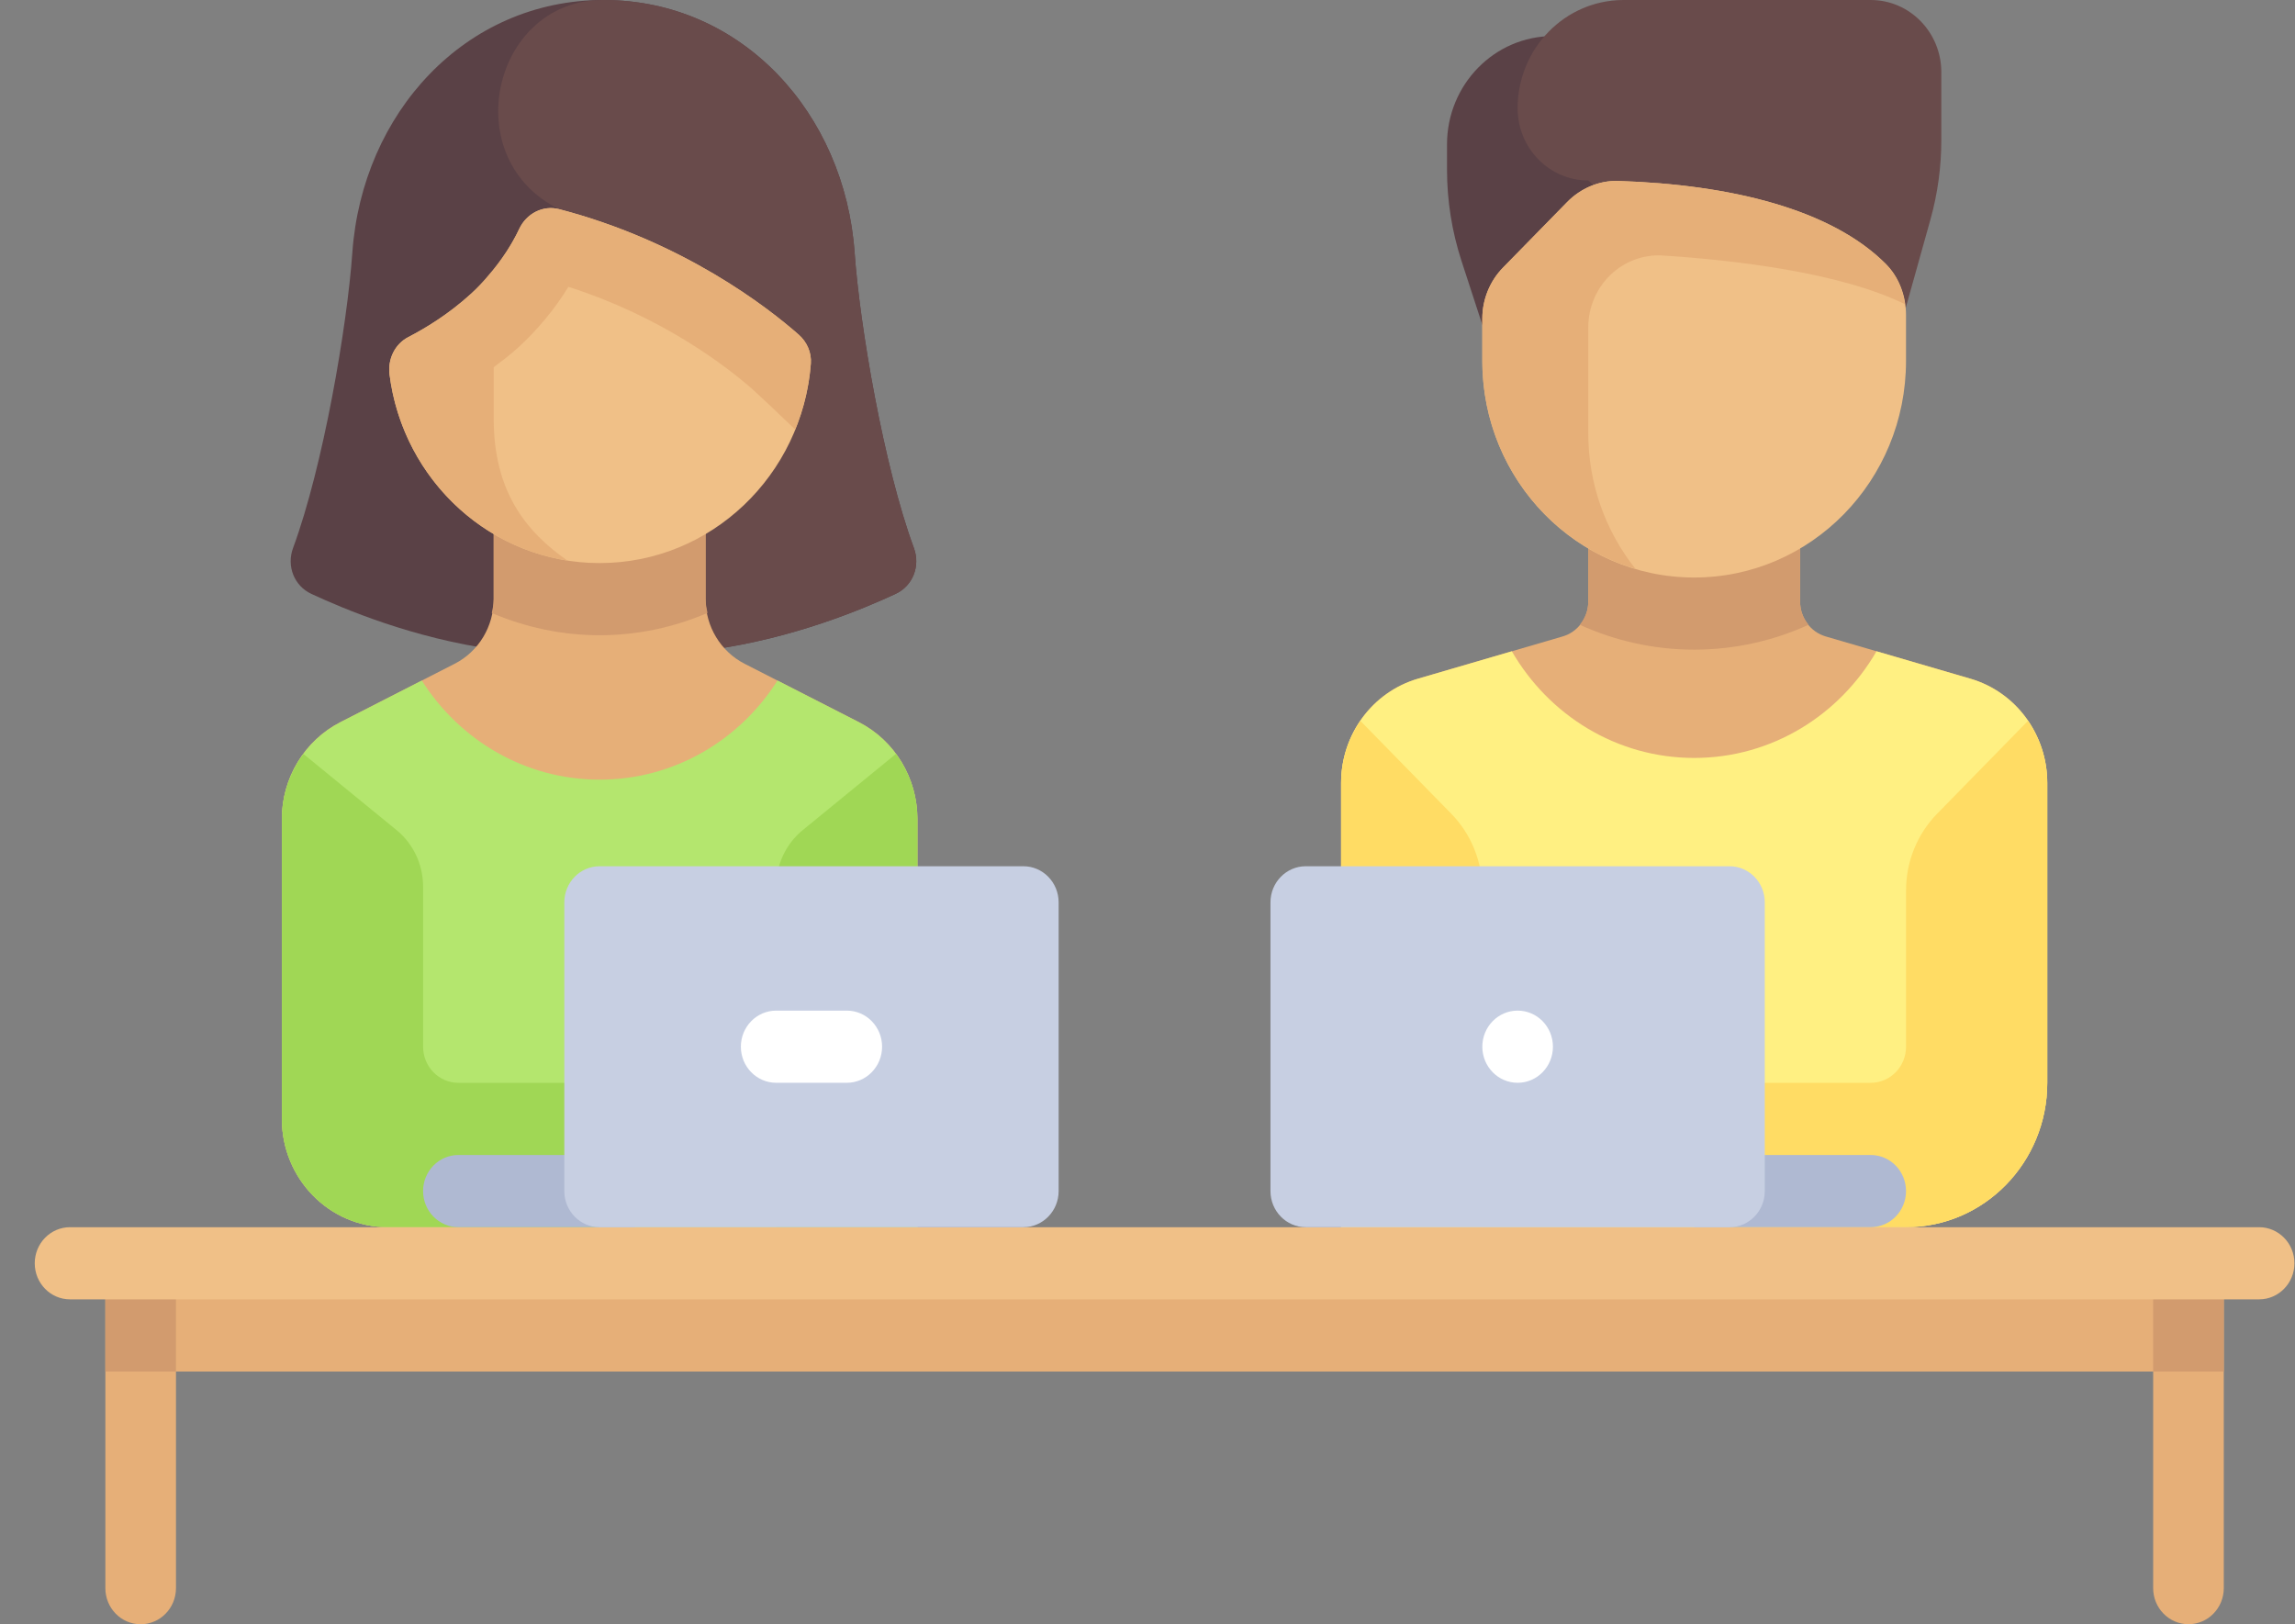 <svg width="65" height="46" viewBox="0 0 65 46" fill="none" xmlns="http://www.w3.org/2000/svg">
<rect x="0" y="0" width="65" height="46" fill="#808080" stroke="none"/>
<path d="M55.808 19.222L51.709 18.025C51.28 17.9 50.984 17.499 50.984 17.042V15.334H44.984V17.042C44.984 17.499 44.688 17.9 44.258 18.025L40.16 19.222C38.871 19.598 37.983 20.802 37.983 22.171V34.756H53.983C56.193 34.756 57.983 32.925 57.983 30.667V22.171C57.983 20.802 57.096 19.598 55.808 19.222Z" fill="#E6AF78"/>
<path d="M55.808 19.222L53.147 18.445C52.103 20.251 50.184 21.466 47.983 21.466C45.782 21.466 43.864 20.251 42.819 18.445L40.159 19.222C38.871 19.598 37.983 20.801 37.983 22.171V34.755H53.983C56.193 34.755 57.983 32.925 57.983 30.666V22.171C57.983 20.801 57.096 19.598 55.808 19.222Z" fill="#FFF082"/>
<path d="M47.983 18.399C49.138 18.399 50.232 18.145 51.223 17.695C51.075 17.515 50.983 17.289 50.983 17.042V15.334H44.983V17.042C44.983 17.289 44.891 17.515 44.743 17.695C45.735 18.145 46.829 18.399 47.983 18.399Z" fill="#D29B6E"/>
<path d="M40.983 4.089V4.806C40.983 5.685 41.122 6.558 41.394 7.392L42.983 12.267H45.983V1.022H43.983C42.327 1.022 40.983 2.395 40.983 4.089Z" fill="#5A4146"/>
<path d="M54.676 6.213L52.983 12.267L44.983 5.111C43.879 5.111 42.983 4.196 42.983 3.067C42.983 1.373 44.327 0 45.983 0H52.983C54.088 0 54.983 0.916 54.983 2.045V3.966C54.983 4.726 54.88 5.482 54.676 6.213Z" fill="#694B4B"/>
<path d="M47.983 16.356C44.67 16.356 41.983 13.61 41.983 10.222V9.025C41.983 8.483 42.194 7.963 42.569 7.579L44.383 5.725C44.767 5.333 45.292 5.107 45.834 5.125C49.031 5.228 51.861 5.928 53.407 7.472C53.786 7.85 53.983 8.379 53.983 8.92V10.222C53.983 13.61 51.297 16.356 47.983 16.356Z" fill="#F0C087"/>
<path d="M44.983 9.278C44.983 8.099 45.952 7.162 47.103 7.237C49.122 7.368 52.118 7.713 53.956 8.617C53.896 8.186 53.715 7.779 53.407 7.472C51.861 5.928 49.031 5.228 45.834 5.125H45.834C45.292 5.107 44.767 5.333 44.383 5.726L42.569 7.579C42.194 7.962 41.983 8.482 41.983 9.025V10.222C41.983 13.019 43.817 15.374 46.321 16.112C45.487 15.061 44.983 13.726 44.983 12.267V9.278Z" fill="#E6AF78"/>
<path d="M41.983 25.217C41.983 24.403 41.667 23.623 41.105 23.048L38.531 20.417C38.187 20.919 37.984 21.525 37.984 22.171V34.755H41.984V25.217H41.983Z" fill="#FFDC64"/>
<path d="M57.436 20.417L54.862 23.048C54.3 23.623 53.984 24.403 53.984 25.217V29.644C53.984 30.209 53.536 30.667 52.984 30.667H48.984V34.755H53.984C56.193 34.755 57.984 32.925 57.984 30.667V22.171C57.983 21.525 57.78 20.92 57.436 20.417Z" fill="#FFDC64"/>
<path d="M61.983 35.778H3.984V38.844H61.983V35.778Z" fill="#E6AF78"/>
<path d="M2.984 35.778V44.978C2.984 45.543 3.431 46.001 3.984 46.001C4.536 46.001 4.984 45.543 4.984 44.978V35.778H2.984Z" fill="#E6AF78"/>
<path d="M60.983 35.778V44.978C60.983 45.542 61.431 46 61.983 46C62.536 46 62.983 45.542 62.983 44.978V35.778H60.983Z" fill="#E6AF78"/>
<path d="M25.884 15.521C25.029 13.206 24.352 9.227 24.205 7.156C23.927 3.214 21.02 0 17.092 0C13.164 0 10.257 3.214 9.979 7.156C9.833 9.227 9.155 13.206 8.3 15.521C8.112 16.031 8.329 16.593 8.821 16.821C9.737 17.245 11.689 18.076 14.043 18.4H20.14C22.484 18.076 24.45 17.244 25.363 16.821C25.855 16.593 26.072 16.031 25.884 15.521Z" fill="#5A4146"/>
<path d="M25.363 16.821C25.855 16.593 26.072 16.031 25.884 15.521C25.029 13.206 24.352 9.227 24.205 7.156C23.927 3.214 21.02 0 17.092 0C17.082 0 17.072 0 17.062 0C14.048 0.013 12.983 4.215 15.578 5.783C15.733 5.877 15.833 5.923 15.833 5.923L18.106 18.4H20.14C22.484 18.076 24.45 17.244 25.363 16.821Z" fill="#694B4B"/>
<path d="M24.325 20.452L21.089 18.799C20.411 18.452 19.983 17.744 19.983 16.97L19.983 13.903H13.983V16.97C13.983 17.744 13.556 18.452 12.878 18.798L9.642 20.452C8.625 20.972 7.983 22.034 7.983 23.195V31.689C7.983 33.383 9.327 34.756 10.983 34.756H25.983V23.195C25.983 22.034 25.341 20.972 24.325 20.452Z" fill="#E6AF78"/>
<path d="M16.983 17.991C18.06 17.991 19.092 17.764 20.037 17.36C20.012 17.231 19.983 17.103 19.983 16.969L19.983 13.903H13.983V16.969C13.983 17.104 13.955 17.233 13.93 17.362C14.876 17.764 15.906 17.991 16.983 17.991Z" fill="#D29B6E"/>
<path d="M24.325 20.452L22.02 19.274C20.951 20.962 19.096 22.081 16.983 22.081C14.87 22.081 13.016 20.961 11.947 19.274L9.642 20.452C8.625 20.972 7.983 22.034 7.983 23.195V31.689C7.983 33.383 9.327 34.755 10.983 34.755H25.983V23.195C25.983 22.034 25.341 20.972 24.325 20.452Z" fill="#B4E66E"/>
<path d="M16.983 15.947C13.933 15.947 11.414 13.62 11.033 10.608C10.978 10.171 11.183 9.743 11.568 9.545C12.028 9.308 12.697 8.907 13.338 8.323C14.051 7.673 14.47 6.986 14.706 6.483C14.909 6.049 15.377 5.804 15.833 5.923C19.354 6.841 21.751 8.713 22.621 9.478C22.854 9.683 22.989 9.986 22.965 10.3C22.723 13.46 20.137 15.947 16.983 15.947Z" fill="#F0C087"/>
<path d="M22.621 9.478C21.751 8.713 19.354 6.841 15.833 5.923C15.377 5.804 14.909 6.049 14.706 6.483C14.527 6.864 14.231 7.35 13.792 7.846C13.792 7.848 13.792 7.849 13.791 7.85C13.655 8.008 13.51 8.166 13.338 8.323C12.697 8.908 12.028 9.308 11.568 9.545C11.183 9.743 10.978 10.171 11.033 10.608C11.375 13.313 13.447 15.468 16.074 15.879C14.877 15.046 13.983 13.9 13.983 11.858V10.401C14.211 10.229 14.439 10.058 14.669 9.849C15.225 9.342 15.71 8.755 16.099 8.124C18.793 8.983 20.619 10.414 21.311 11.023C21.501 11.193 21.971 11.636 22.521 12.163C22.758 11.581 22.915 10.956 22.965 10.299C22.989 9.986 22.855 9.683 22.621 9.478Z" fill="#E6AF78"/>
<path d="M25.374 21.352C25.759 21.875 25.983 22.516 25.983 23.195V34.756H21.983V25.108C21.983 24.486 22.26 23.899 22.734 23.511L25.374 21.352Z" fill="#A0D755"/>
<path d="M11.983 29.644V25.108C11.983 24.486 11.707 23.899 11.233 23.511L8.593 21.352C8.208 21.875 7.983 22.516 7.983 23.195V31.689C7.983 33.383 9.327 34.755 10.983 34.755H16.983V30.667H12.983C12.431 30.667 11.983 30.209 11.983 29.644Z" fill="#A0D755"/>
<path d="M4.984 35.778H2.984V38.844H4.984V35.778Z" fill="#D29B6E"/>
<path d="M62.983 35.778H60.983V38.844H62.983V35.778Z" fill="#D29B6E"/>
<path d="M63.983 36.8H1.984C1.431 36.8 0.984 36.342 0.984 35.778C0.984 35.213 1.431 34.756 1.984 34.756H63.983C64.536 34.756 64.984 35.213 64.984 35.778C64.984 36.342 64.536 36.8 63.983 36.8Z" fill="#F0C087"/>
<path d="M17.983 34.755H12.983C12.431 34.755 11.983 34.298 11.983 33.733C11.983 33.169 12.431 32.711 12.983 32.711H17.983V34.755Z" fill="#AFB9D2"/>
<path d="M47.983 32.711H52.983C53.536 32.711 53.983 33.169 53.983 33.733C53.983 34.297 53.536 34.755 52.983 34.755H47.983V32.711Z" fill="#AFB9D2"/>
<path d="M16.983 24.533H28.983C29.536 24.533 29.983 24.991 29.983 25.556V33.733C29.983 34.298 29.536 34.756 28.983 34.756H16.983C16.431 34.756 15.983 34.298 15.983 33.733V25.556C15.983 24.991 16.431 24.533 16.983 24.533Z" fill="#C7CFE2"/>
<path d="M23.983 30.666H21.983C21.431 30.666 20.983 30.208 20.983 29.644C20.983 29.08 21.431 28.622 21.983 28.622H23.983C24.536 28.622 24.983 29.08 24.983 29.644C24.983 30.208 24.536 30.666 23.983 30.666Z" fill="white"/>
<path d="M36.983 24.533H48.983C49.536 24.533 49.983 24.991 49.983 25.556V33.733C49.983 34.298 49.536 34.756 48.983 34.756H36.983C36.431 34.756 35.983 34.298 35.983 33.733V25.556C35.983 24.991 36.431 24.533 36.983 24.533Z" fill="#C7CFE2"/>
<path d="M42.983 30.666C42.431 30.666 41.983 30.208 41.983 29.644C41.983 29.08 42.431 28.622 42.983 28.622C43.536 28.622 43.983 29.08 43.983 29.644C43.983 30.208 43.536 30.666 42.983 30.666Z" fill="white"/>
</svg>
